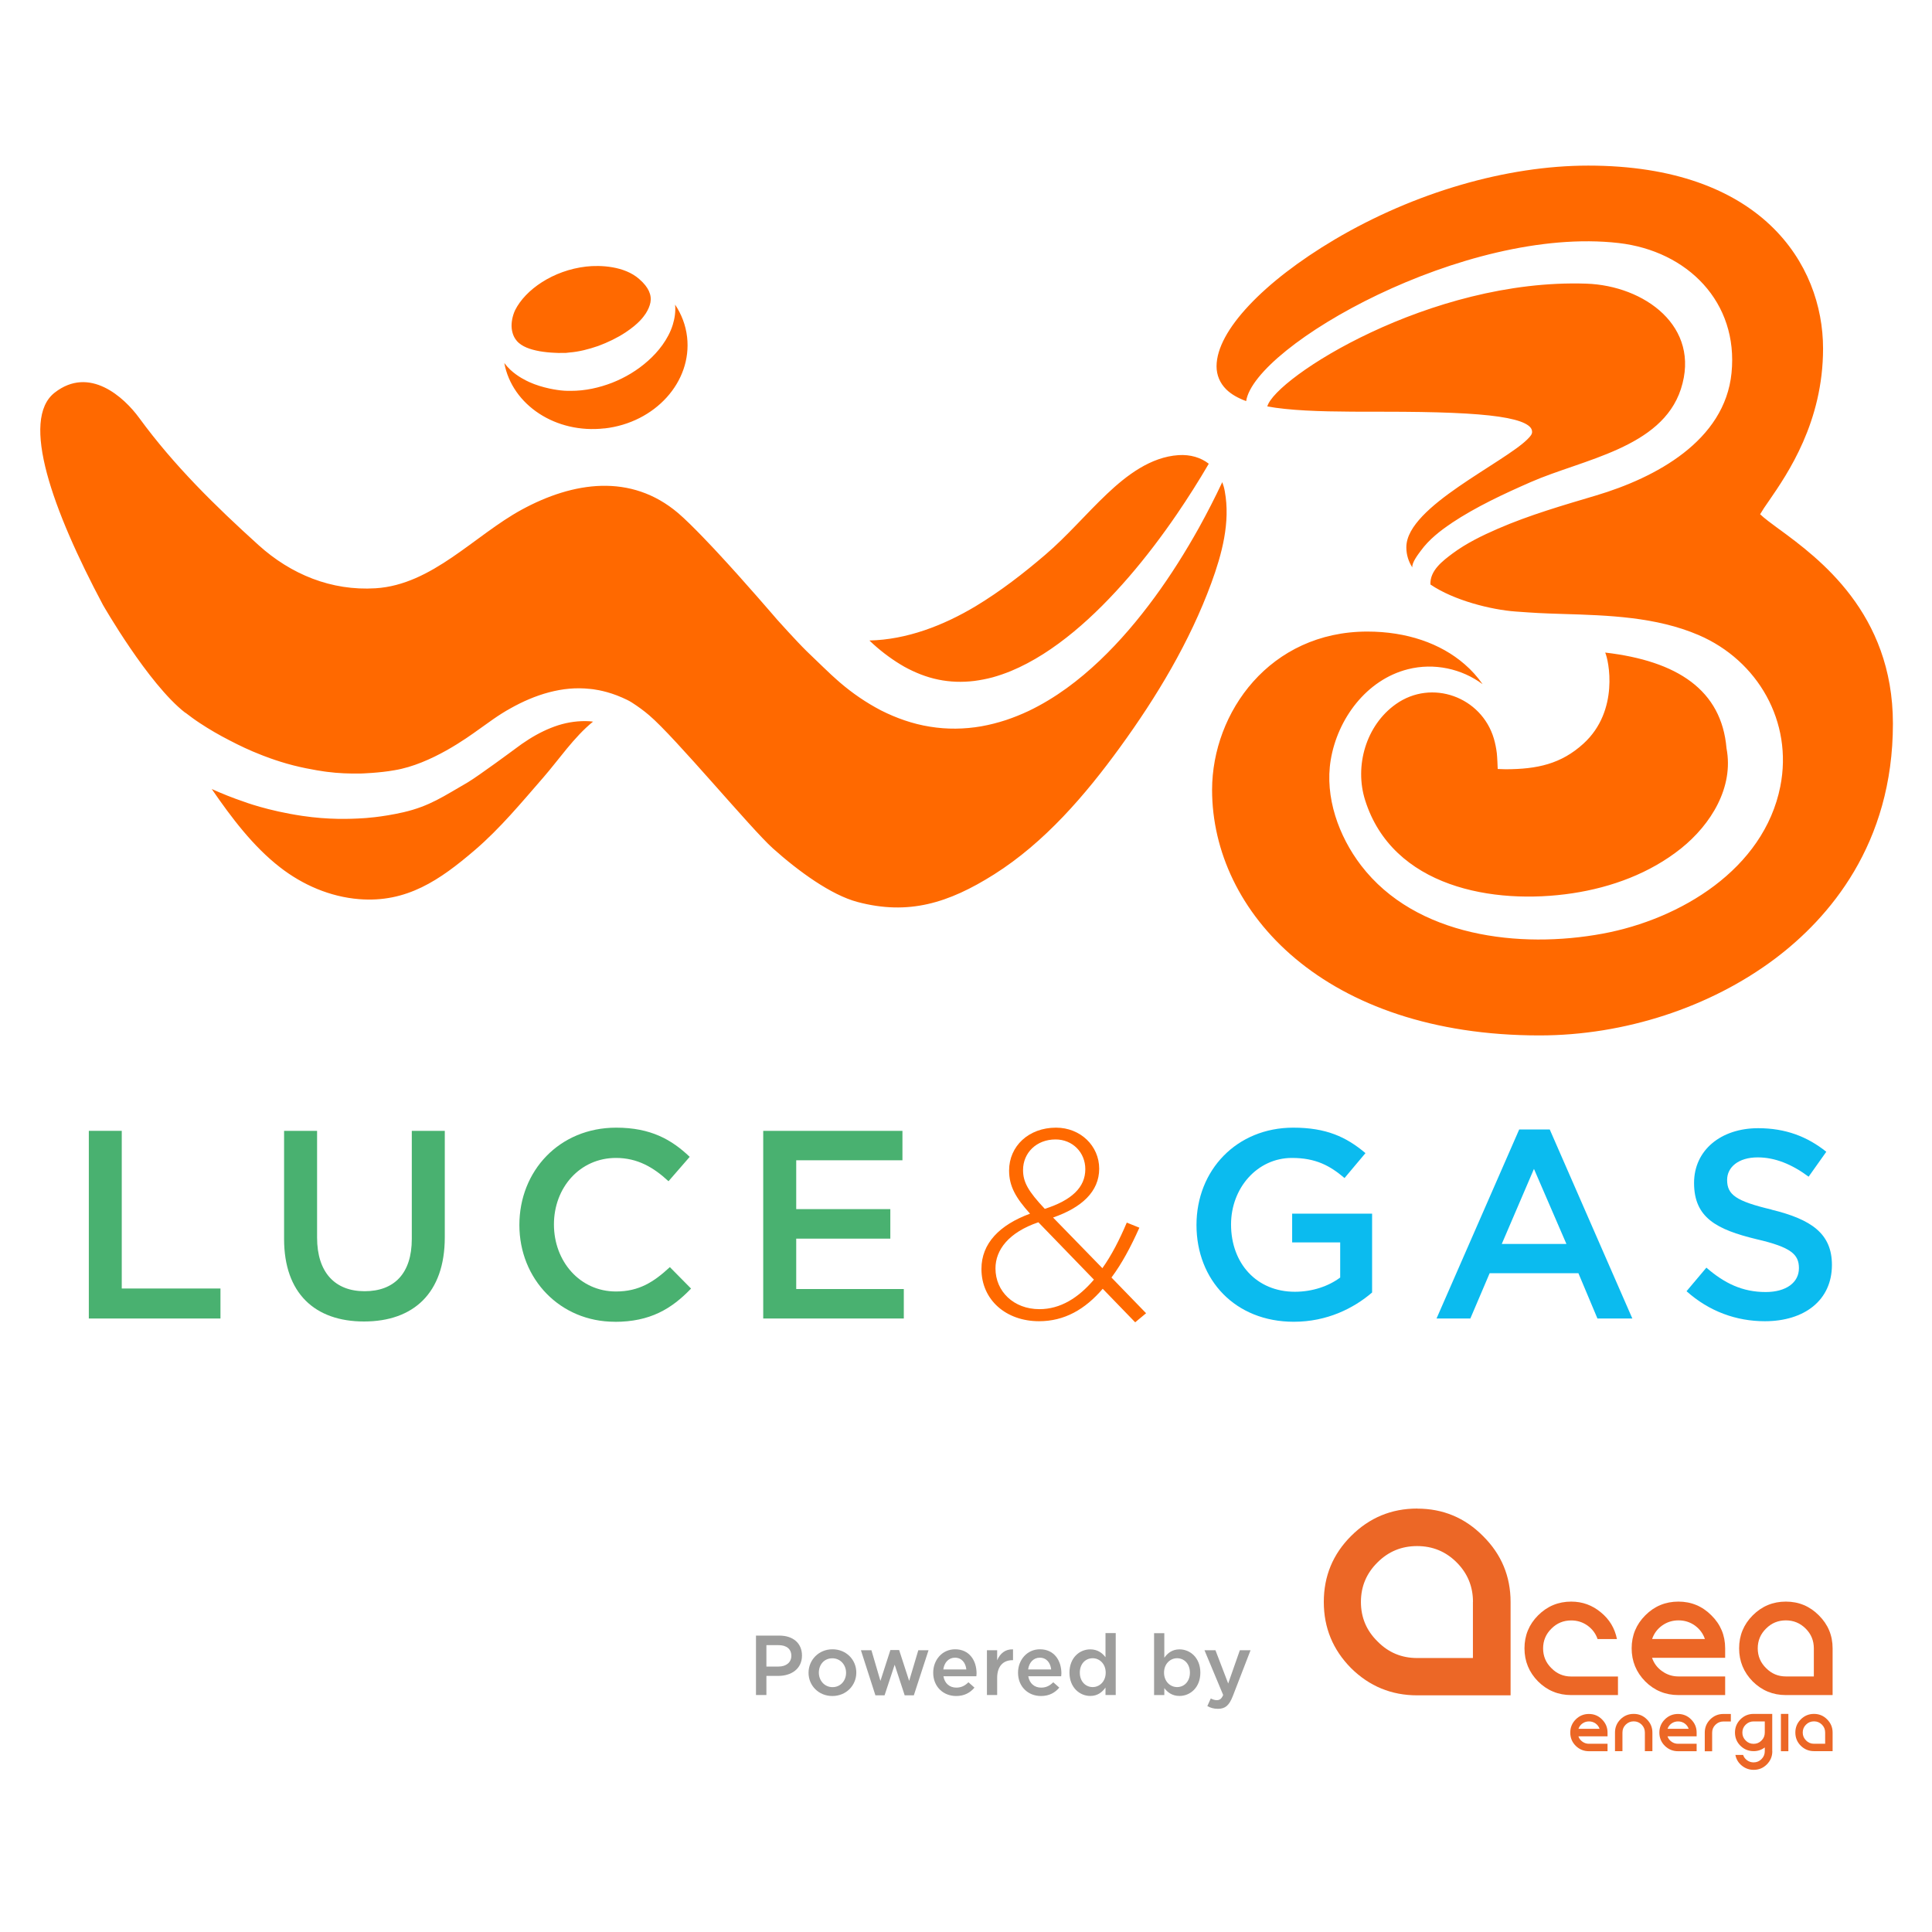 <svg fill="none" height="240" viewBox="0 0 240 240" width="240" xmlns="http://www.w3.org/2000/svg"><g fill="#ec6726"><path d="m176.044 187.406c3.207 0 5.934 1.136 8.189 3.416 2.273 2.255 3.417 4.98 3.417 8.186v11.593h-11.597c-3.207 0-5.942-1.127-8.223-3.382-2.256-2.28-3.383-5.014-3.383-8.219 0-3.206 1.127-5.932 3.383-8.187 2.281-2.28 5.016-3.415 8.223-3.415zm6.935 11.594c0-1.919-.673-3.559-2.028-4.914-1.355-1.354-2.988-2.027-4.915-2.027s-3.56.673-4.915 2.027c-1.372 1.355-2.062 2.987-2.062 4.914 0 1.926.69 3.558 2.062 4.904 1.355 1.38 2.988 2.062 4.915 2.062h6.935v-6.975z"/><path d="m196.925 215.691h-.85c.093.278.261.497.497.665.244.177.513.261.808.261h2.314v.925h-2.314c-.64 0-1.187-.227-1.642-.673-.454-.454-.673-1.001-.673-1.64 0-.64.227-1.187.673-1.633.455-.454 1.002-.681 1.642-.681.639 0 1.186.227 1.632.681.455.455.682.993.682 1.633v.462h-2.777zm.463-1.851c-.294 0-.572.085-.808.253s-.404.395-.496.664h2.617c-.093-.277-.261-.496-.497-.664-.244-.168-.513-.253-.807-.253z"/><path d="m202.951 212.907c.64 0 1.187.227 1.633.681.455.454.682.993.682 1.632v2.314h-.934v-2.314c0-.387-.135-.715-.404-.984-.27-.269-.598-.404-.985-.404s-.707.135-.985.404-.412.597-.412.984v2.314h-.926v-2.314c0-.639.227-1.186.673-1.632.455-.454 1.002-.681 1.641-.681z"/><path d="m207.993 215.691h-.85c.092.278.261.497.496.665.244.177.514.261.808.261h2.315v.925h-2.315c-.639 0-1.187-.227-1.641-.673-.455-.454-.673-1.001-.673-1.64 0-.64.227-1.187.673-1.633.454-.454 1.002-.681 1.641-.681.64 0 1.187.227 1.633.681.454.455.682.993.682 1.633v.462h-2.778zm.463-1.851c-.295 0-.573.085-.808.253-.236.168-.404.395-.497.664h2.618c-.093-.277-.261-.496-.497-.664-.244-.168-.513-.253-.808-.253z"/><path d="m211.772 217.542v-2.313c0-.64.227-1.187.673-1.633.454-.454 1.001-.681 1.641-.681h.926v.934h-.926c-.387 0-.707.134-.985.404-.277.269-.412.597-.412.984v2.314h-.926z"/><path d="m220.163 217.542c0 .64-.228 1.186-.682 1.641-.455.454-.993.673-1.633.673-.555 0-1.052-.177-1.481-.53-.421-.345-.682-.783-.791-1.321h.959c.093.278.261.496.497.665.244.176.513.26.808.26.387 0 .707-.134.984-.412.27-.269.404-.597.404-.984v-.463c-.404.311-.866.463-1.388.463-.64 0-1.187-.227-1.641-.673-.455-.455-.674-1.001-.674-1.641 0-.639.228-1.186.674-1.632.454-.454 1.001-.681 1.641-.681h2.314v4.635zm-.935-3.702h-1.388c-.387 0-.707.135-.985.404s-.412.598-.412.985.134.706.412.984c.269.278.598.412.985.412s.707-.134.984-.412c.27-.269.404-.597.404-.984z"/><path d="m221.232 212.907v4.635h.925v-4.635z"/><path d="m225.339 212.907c.639 0 1.186.227 1.632.681.455.454.682.993.682 1.632v2.314h-2.314c-.64 0-1.187-.227-1.641-.673-.455-.455-.674-1.001-.674-1.641 0-.639.227-1.186.674-1.632.454-.454 1.001-.681 1.641-.681zm1.388 2.313c0-.387-.134-.715-.404-.984-.269-.269-.597-.404-.984-.404s-.716.135-.985.404c-.278.269-.412.597-.412.984s.134.707.412.984c.269.278.598.413.985.413h1.388z"/><path d="m200.99 208.254v2.314h-5.807c-1.607 0-2.979-.564-4.116-1.691-1.127-1.145-1.691-2.516-1.691-4.114 0-1.599.564-2.97 1.691-4.098 1.145-1.144 2.517-1.708 4.116-1.708 1.389 0 2.617.446 3.686 1.338 1.061.867 1.726 1.969 1.995 3.315h-2.407c-.236-.69-.656-1.245-1.246-1.674-.606-.429-1.279-.64-2.028-.64-.959 0-1.784.337-2.458 1.018-.69.673-1.035 1.498-1.035 2.457s.345 1.784 1.035 2.457c.674.689 1.499 1.034 2.458 1.034h5.807z"/><path d="m207.345 205.94h-2.121c.235.69.656 1.246 1.245 1.658.606.437 1.28.656 2.029.656h5.807v2.314h-5.807c-1.608 0-2.98-.564-4.116-1.691-1.128-1.145-1.692-2.516-1.692-4.114 0-1.599.564-2.97 1.692-4.098 1.136-1.144 2.517-1.708 4.116-1.708s2.971.573 4.098 1.708c1.145 1.128 1.709 2.491 1.709 4.098v1.177h-6.969zm1.161-4.652c-.749 0-1.422.21-2.028.639-.598.429-1.01.985-1.246 1.675h6.556c-.235-.69-.656-1.246-1.245-1.675-.606-.429-1.279-.639-2.029-.639z"/><path d="m221.846 198.957c1.607 0 2.971.573 4.099 1.708 1.136 1.128 1.708 2.491 1.708 4.098v5.805h-5.807c-1.608 0-2.979-.564-4.116-1.691-1.127-1.145-1.691-2.516-1.691-4.114 0-1.599.564-2.97 1.691-4.098 1.145-1.144 2.517-1.708 4.116-1.708zm3.476 5.806c0-.96-.337-1.784-1.019-2.457-.673-.673-1.498-1.018-2.457-1.018s-1.784.336-2.458 1.018c-.69.673-1.035 1.497-1.035 2.457 0 .959.345 1.783 1.035 2.456.682.69 1.499 1.035 2.458 1.035h3.476z"/></g><path d="m221.046 65.768c-.883-.648-1.927-1.422-2.398-1.885.252-.437.698-1.111 1.102-1.674 2.332-3.382 6.717-9.784 6.717-18.913 0-5.241-1.919-10.937-6.54-15.312s-11.917-7.412-22.631-7.412c-10.159 0-21.605 3.34-31.494 9.179-4.436 2.633-8.088 5.46-10.647 8.186-2.55 2.717-4.023 5.326-4.031 7.564 0 1.085.412 2.087 1.203 2.869.623.614 1.465 1.085 2.474 1.456 1.061-6.874 27.16-21.824 46.273-19.636 8.551.984 14.906 7.345 14.022 16.145-.842 8.43-9.426 13.007-16.816 15.211-4.124 1.228-8.265 2.423-12.22 4.139-1.936.841-3.905 1.8-5.606 3.062-1.237.925-2.844 2.128-2.76 3.862 2.92 1.986 7.566 3.138 10.579 3.357 2.449.177 3.131.219 5.883.303 5.648.168 11.573.362 16.841 2.616 7.398 3.172 11.749 10.811 10.159 18.812-2.045 10.281-12.423 16.498-22.051 18.282-10.302 1.91-23.221.412-30.029-8.472-2.778-3.626-4.528-8.497-3.771-13.091.842-5.098 4.427-9.978 9.595-11.282 3.257-.825 6.691-.059 9.274 1.859-.639-.917-1.388-1.75-2.238-2.482-2.996-2.6-7.205-4.055-12.086-4.055-6.026 0-10.857 2.499-14.165 6.209-3.307 3.71-5.108 8.615-5.117 13.444 0 7.606 3.51 15.245 10.352 20.974 6.843 5.73 17.01 9.541 30.324 9.541 10.554 0 21.201-3.483 29.255-9.532 6.674-5.023 14.653-14.185 14.645-29.211 0-13.747-9.233-20.545-14.098-24.121m-34.995 29.766c-.05-1.43-.109-1.952-.109-1.952-.076-.614-.194-1.228-.37-1.826-1.532-5.174-7.71-7.446-12.179-4.274-3.703 2.625-5.159 7.673-3.812 11.93 3.408 10.803 15.906 13.049 25.762 11.56 4.848-.732 9.62-2.482 13.483-5.57 3.728-2.986 6.573-7.605 5.647-12.434-.614-7.244-6.11-10.853-15.073-11.896.42.875 1.809 7.218-2.71 11.324-2.761 2.507-5.707 3.163-9.662 3.172-.152 0-.977-.034-.977-.034zm-163.032-7c.572.438 1.204.909 1.801 1.296 1.195.791 2.39 1.481 3.67 2.137 1.271.665 2.567 1.279 3.897 1.792 0 0 1.869.774 4.057 1.329s4.166.799 4.166.799c1.405.185 2.811.235 4.217.21 0 0 2.323-.067 4.2-.412 4.536-.749 9.157-4.139 10.344-4.989l1.894-1.346c.69-.48 1.397-.934 2.146-1.346 1.481-.833 3.08-1.54 4.789-1.994 1.708-.446 3.316-.614 5.117-.421.227.017 1.599.151 3.299.799 0 0 1.195.454 1.852.875.774.496 1.506 1.026 2.163 1.59 3.224 2.726 12.658 14.101 15.377 16.541 3.215 2.877 7.246 5.796 10.52 6.663 6.313 1.674 11.295.151 16.968-3.433 6.262-3.954 11.337-9.86 15.646-15.8 4.553-6.26 8.652-13.091 11.328-20.377 1.321-3.601 2.39-7.564 1.675-11.417-.067-.396-.177-.774-.311-1.127-.901 1.918-1.869 3.803-2.896 5.662-1.658 2.97-3.476 5.872-5.512 8.649-2.037 2.776-4.276 5.435-6.834 7.866-2.559 2.423-5.437 4.627-8.804 6.243-.917.429-1.868.816-2.853 1.144-.985.32-2.003.581-3.038.766-2.088.362-4.267.395-6.397.042-2.129-.337-4.174-1.069-6.043-2.011-1.86-.968-3.568-2.145-5.1-3.458 0 0-.951-.833-1.119-1.001l-1.01-.959c-.674-.639-1.338-1.279-2.003-1.927-1.322-1.296-3.678-3.929-3.678-3.929s-4.082-4.77-7.449-8.38c0 0-3.148-3.416-4.865-4.871-5.875-4.981-13.045-3.887-19.408-.429-5.883 3.197-11.126 9.339-18.179 9.776-5.487.337-10.504-1.725-14.535-5.368-5.361-4.846-10.504-9.886-14.813-15.783-1.911-2.616-6.194-6.512-10.504-3.155-4.309 3.357-.269 14.597 5.992 26.367 0 0 5.622 9.835 10.226 13.402m157.31-23.565c3.063-2.036 6.489-3.626 9.847-5.098 6.43-2.818 16.243-4.215 18.634-11.543 2.533-7.791-4.562-12.855-11.741-13.099-19.442-.656-38.673 11.711-39.633 15.253.682.126 1.406.219 2.18.303 3.266.345 7.255.353 11.547.353h.766c6.616 0 11.287.177 14.274.614 1.499.219 2.567.505 3.232.841.674.345.892.681.892 1.06 0 .261-.168.505-.58.909-1.431 1.43-5.176 3.559-8.551 5.889-1.692 1.169-3.291 2.398-4.486 3.651-1.187 1.254-1.995 2.532-2.003 3.862v.059c.008.917.277 1.733.74 2.457-.067-.606.724-1.624 1.061-2.078 1.01-1.388 2.407-2.482 3.821-3.424m-71.817 15.051c1.204 1.085 2.492 2.019 3.83 2.785 1.346.74 2.76 1.304 4.216 1.599 1.456.303 2.963.353 4.478.168.757-.101 1.515-.244 2.272-.446.758-.21 1.507-.471 2.256-.774 2.752-1.136 5.378-2.869 7.819-4.888 2.44-2.019 4.713-4.341 6.842-6.798 2.129-2.465 4.116-5.09 5.976-7.808 1.388-2.036 2.718-4.131 3.964-6.268-.993-.774-2.29-1.161-3.754-1.069-3.484.227-6.472 2.524-8.913 4.838-2.601 2.465-4.907 5.199-7.633 7.53-2.719 2.33-5.572 4.535-8.636 6.386-4.048 2.431-8.61 4.173-13.222 4.274.017.025.514.479.514.479m-35.332 9.549c-1.271-.067-2.559.101-3.821.496-1.262.404-2.5 1.01-3.67 1.75-.589.37-1.161.774-1.725 1.203 0 0-4.503 3.34-5.934 4.19-2.878 1.649-4.637 2.911-7.92 3.669-2.794.639-4.999.74-4.999.74-1.683.109-4.326.193-7.549-.286-4.343-.64-7.297-1.775-7.297-1.775-1.347-.454-2.668-.984-3.964-1.565 2.449 3.559 5.142 7.134 8.484 9.725 2.82 2.196 6.237 3.669 9.822 3.955 5.908.471 10.015-2.356 14.392-6.108 3.131-2.684 5.807-5.923 8.509-9.028 1.885-2.162 3.796-5.006 6.161-6.916-.16-.017-.311-.042-.48-.051m-9.005-47.249c.648.724 1.666 1.069 2.845 1.287.589.101 1.212.168 1.852.194.311.017.665.034.951.017h.446l.446-.051c1.195-.092 2.407-.404 3.594-.816 1.178-.438 2.34-.993 3.375-1.674 1.675-1.111 2.23-1.927 2.533-2.373.286-.454.488-.917.572-1.363.084-.454.034-.917-.202-1.43-.21-.438-.539-.9-1.195-1.472-1.826-1.615-4.822-1.75-6.59-1.548-4.099.471-7.549 2.86-8.829 5.426-.32.69-.488 1.523-.421 2.229.067.665.303 1.195.631 1.565m10.908 10.887c6.295-.715 10.882-5.797 10.251-11.349-.168-1.481-.699-2.835-1.49-4.03.084.867-.051 1.725-.286 2.49-.286.934-.749 1.767-1.288 2.524-.539.749-1.145 1.397-1.81 1.986-1.313 1.169-2.811 2.061-4.427 2.701-1.616.623-3.358 1.018-5.159 1.01 0 0-.648.017-1.262-.059-.598-.067-1.279-.202-1.372-.227-.842-.185-1.683-.429-2.517-.808-.412-.194-1.405-.648-2.373-1.548-.261-.244-.496-.522-.724-.816.968 5.216 6.396 8.809 12.448 8.119" fill="#ff6900"/><path d="m11.034 140.477v23.313h16.353v-3.727h-12.263v-19.586z" fill="#49b170"/><path d="m55.253 153.703c0 6.966-3.93 10.457-10.032 10.457-6.102 0-9.931-3.499-9.931-10.255v-13.428h4.099v13.259c0 4.333 2.23 6.664 5.9 6.664 3.67 0 5.866-2.196 5.866-6.495v-13.428h4.099z" fill="#49b170"/><path d="m76.378 164.194c-6.8 0-11.859-5.3-11.859-12.022 0-6.723 4.966-12.09 12.027-12.09 4.301 0 6.901 1.497 9.132 3.626l-2.634 3.029c-1.868-1.733-3.863-2.894-6.531-2.894-4.461 0-7.701 3.668-7.701 8.261 0 4.594 3.232 8.329 7.701 8.329 2.862 0 4.696-1.169 6.699-3.028l2.634 2.667c-2.432 2.532-5.1 4.13-9.468 4.13" fill="#49b170"/><path d="m94.81 140.477v23.313h17.464v-3.659h-13.365v-6.26h11.69v-3.668h-11.69v-6.066h13.196v-3.66z" fill="#49b170"/><path d="m131.118 141.546c-2.365 0-4.031 1.666-4.031 3.794 0 1.498.631 2.633 2.701 4.829 3.333-1.068 5.033-2.667 5.033-4.93 0-2.095-1.599-3.693-3.695-3.693m-2.137 10.289c-3.695 1.262-5.328 3.433-5.328 5.729 0 2.861 2.264 5.065 5.462 5.065 2.601 0 4.831-1.396 6.767-3.668zm12.027 12.426-4.032-4.164c-2.197 2.566-4.764 4.03-7.903 4.03-4.099 0-7.162-2.634-7.162-6.495 0-3.164 2.23-5.46 6.034-6.865-1.767-1.969-2.6-3.399-2.6-5.36 0-3.028 2.432-5.325 5.832-5.325 3.03 0 5.361 2.263 5.361 5.098s-2.163 4.829-5.731 6.066l6.127 6.293c1.136-1.598 2.129-3.533 3.03-5.662l1.565.631c-1.069 2.398-2.196 4.493-3.467 6.192l4.301 4.434-1.364 1.136z" fill="#ff6900"/><path d="m160.727 164.194c-7.297 0-12.095-5.199-12.095-12.022s5-12.09 12.027-12.09c4.065 0 6.565 1.136 8.964 3.163l-2.601 3.096c-1.801-1.531-3.569-2.498-6.531-2.498-4.301 0-7.566 3.727-7.566 8.261 0 4.829 3.164 8.363 7.928 8.363 2.196 0 4.2-.698 5.63-1.767v-4.366h-5.967v-3.567h9.931v9.793c-2.297 1.968-5.596 3.634-9.729 3.634" fill="#0bbbef"/><path d="m190.554 145.205 4.031 9.322h-8.029zm-1.835-4.896-10.268 23.481h4.2l2.399-5.628h11.025l2.365 5.628h4.335l-10.26-23.481z" fill="#0bbbef"/><path d="m220.07 150.27c4.932 1.203 7.499 2.962 7.499 6.865 0 4.401-3.434 6.992-8.332 6.992-3.569 0-6.935-1.229-9.729-3.727l2.466-2.928c2.23 1.935 4.469 3.029 7.364 3.029 2.533 0 4.132-1.17 4.132-2.962 0-1.699-.934-2.599-5.268-3.601-4.966-1.203-7.76-2.667-7.76-6.991 0-4.064 3.333-6.798 7.962-6.798 3.4 0 6.093 1.035 8.466 2.928l-2.196 3.096c-2.104-1.565-4.2-2.398-6.329-2.398-2.399 0-3.796 1.229-3.796 2.793 0 1.834 1.069 2.634 5.53 3.694" fill="#0bbbef"/><path d="m96.67 208.187h-1.464v2.372h-1.296v-7.378h2.912c1.717 0 2.803.967 2.803 2.473 0 1.666-1.33 2.533-2.954 2.533zm.042-3.82h-1.506v2.659h1.506c.976 0 1.591-.539 1.591-1.33 0-.875-.623-1.329-1.591-1.329z" fill="#9d9d9c"/><path d="m103.395 210.685c-1.701 0-2.955-1.295-2.955-2.885s1.263-2.92 2.971-2.92c1.709 0 2.963 1.296 2.963 2.894 0 1.599-1.262 2.911-2.979 2.911zm0-4.686c-1.027 0-1.675.8-1.675 1.784s.707 1.8 1.7 1.8 1.683-.799 1.683-1.783c0-.985-.707-1.801-1.708-1.801z" fill="#9d9d9c"/><path d="m112.939 208.809 1.136-3.811h1.271l-1.827 5.603h-1.136l-1.245-3.802-1.254 3.802h-1.137l-1.801-5.603h1.305l1.119 3.811 1.237-3.836h1.086z" fill="#9d9d9c"/><path d="m118.796 209.642c.623 0 1.069-.235 1.507-.664l.749.664c-.53.631-1.254 1.043-2.272 1.043-1.616 0-2.854-1.169-2.854-2.894 0-1.598 1.128-2.911 2.719-2.911 1.767 0 2.668 1.389 2.668 3.004 0 .118-.008.219-.025.345h-4.091c.152.908.783 1.413 1.599 1.413zm1.246-2.255c-.084-.824-.572-1.463-1.414-1.463-.783 0-1.33.597-1.447 1.463z" fill="#9d9d9c"/><path d="m123.871 210.559h-1.27v-5.561h1.27v1.254c.346-.833.994-1.405 1.97-1.363v1.346h-.076c-1.119 0-1.894.723-1.894 2.204z" fill="#9d9d9c"/><path d="m129.334 209.642c.622 0 1.069-.235 1.506-.664l.749.664c-.53.631-1.254 1.043-2.272 1.043-1.616 0-2.853-1.169-2.853-2.894 0-1.598 1.127-2.911 2.718-2.911 1.768 0 2.668 1.389 2.668 3.004 0 .118-.008.219-.025.345h-4.09c.151.908.782 1.413 1.599 1.413zm1.245-2.255c-.084-.824-.572-1.463-1.414-1.463-.782 0-1.329.597-1.447 1.463z" fill="#9d9d9c"/><path d="m137.329 210.559v-.925c-.412.58-.993 1.043-1.893 1.043-1.305 0-2.584-1.043-2.584-2.894s1.254-2.894 2.584-2.894c.917 0 1.498.462 1.893.976v-2.995h1.271v7.689zm-1.59-4.568c-.876 0-1.6.673-1.6 1.792s.741 1.792 1.6 1.792c.858 0 1.615-.707 1.615-1.792s-.757-1.792-1.615-1.792z" fill="#9d9d9c"/><path d="m146.52 210.677c-.918 0-1.498-.463-1.885-.976v.867h-1.271v-7.69h1.271v3.054c.412-.581.993-1.043 1.885-1.043 1.321 0 2.592 1.043 2.592 2.894s-1.262 2.894-2.592 2.894zm-.295-4.686c-.867 0-1.624.707-1.624 1.792s.757 1.792 1.624 1.792 1.591-.682 1.591-1.792c0-1.111-.724-1.792-1.591-1.792z" fill="#9d9d9c"/><path d="m153.135 210.719c-.446 1.136-.934 1.557-1.835 1.557-.538 0-.926-.127-1.321-.337l.429-.951c.236.127.488.211.749.211.362 0 .581-.16.791-.64l-2.323-5.561h1.364l1.582 4.131 1.448-4.131h1.33z" fill="#9d9d9c"/></svg>